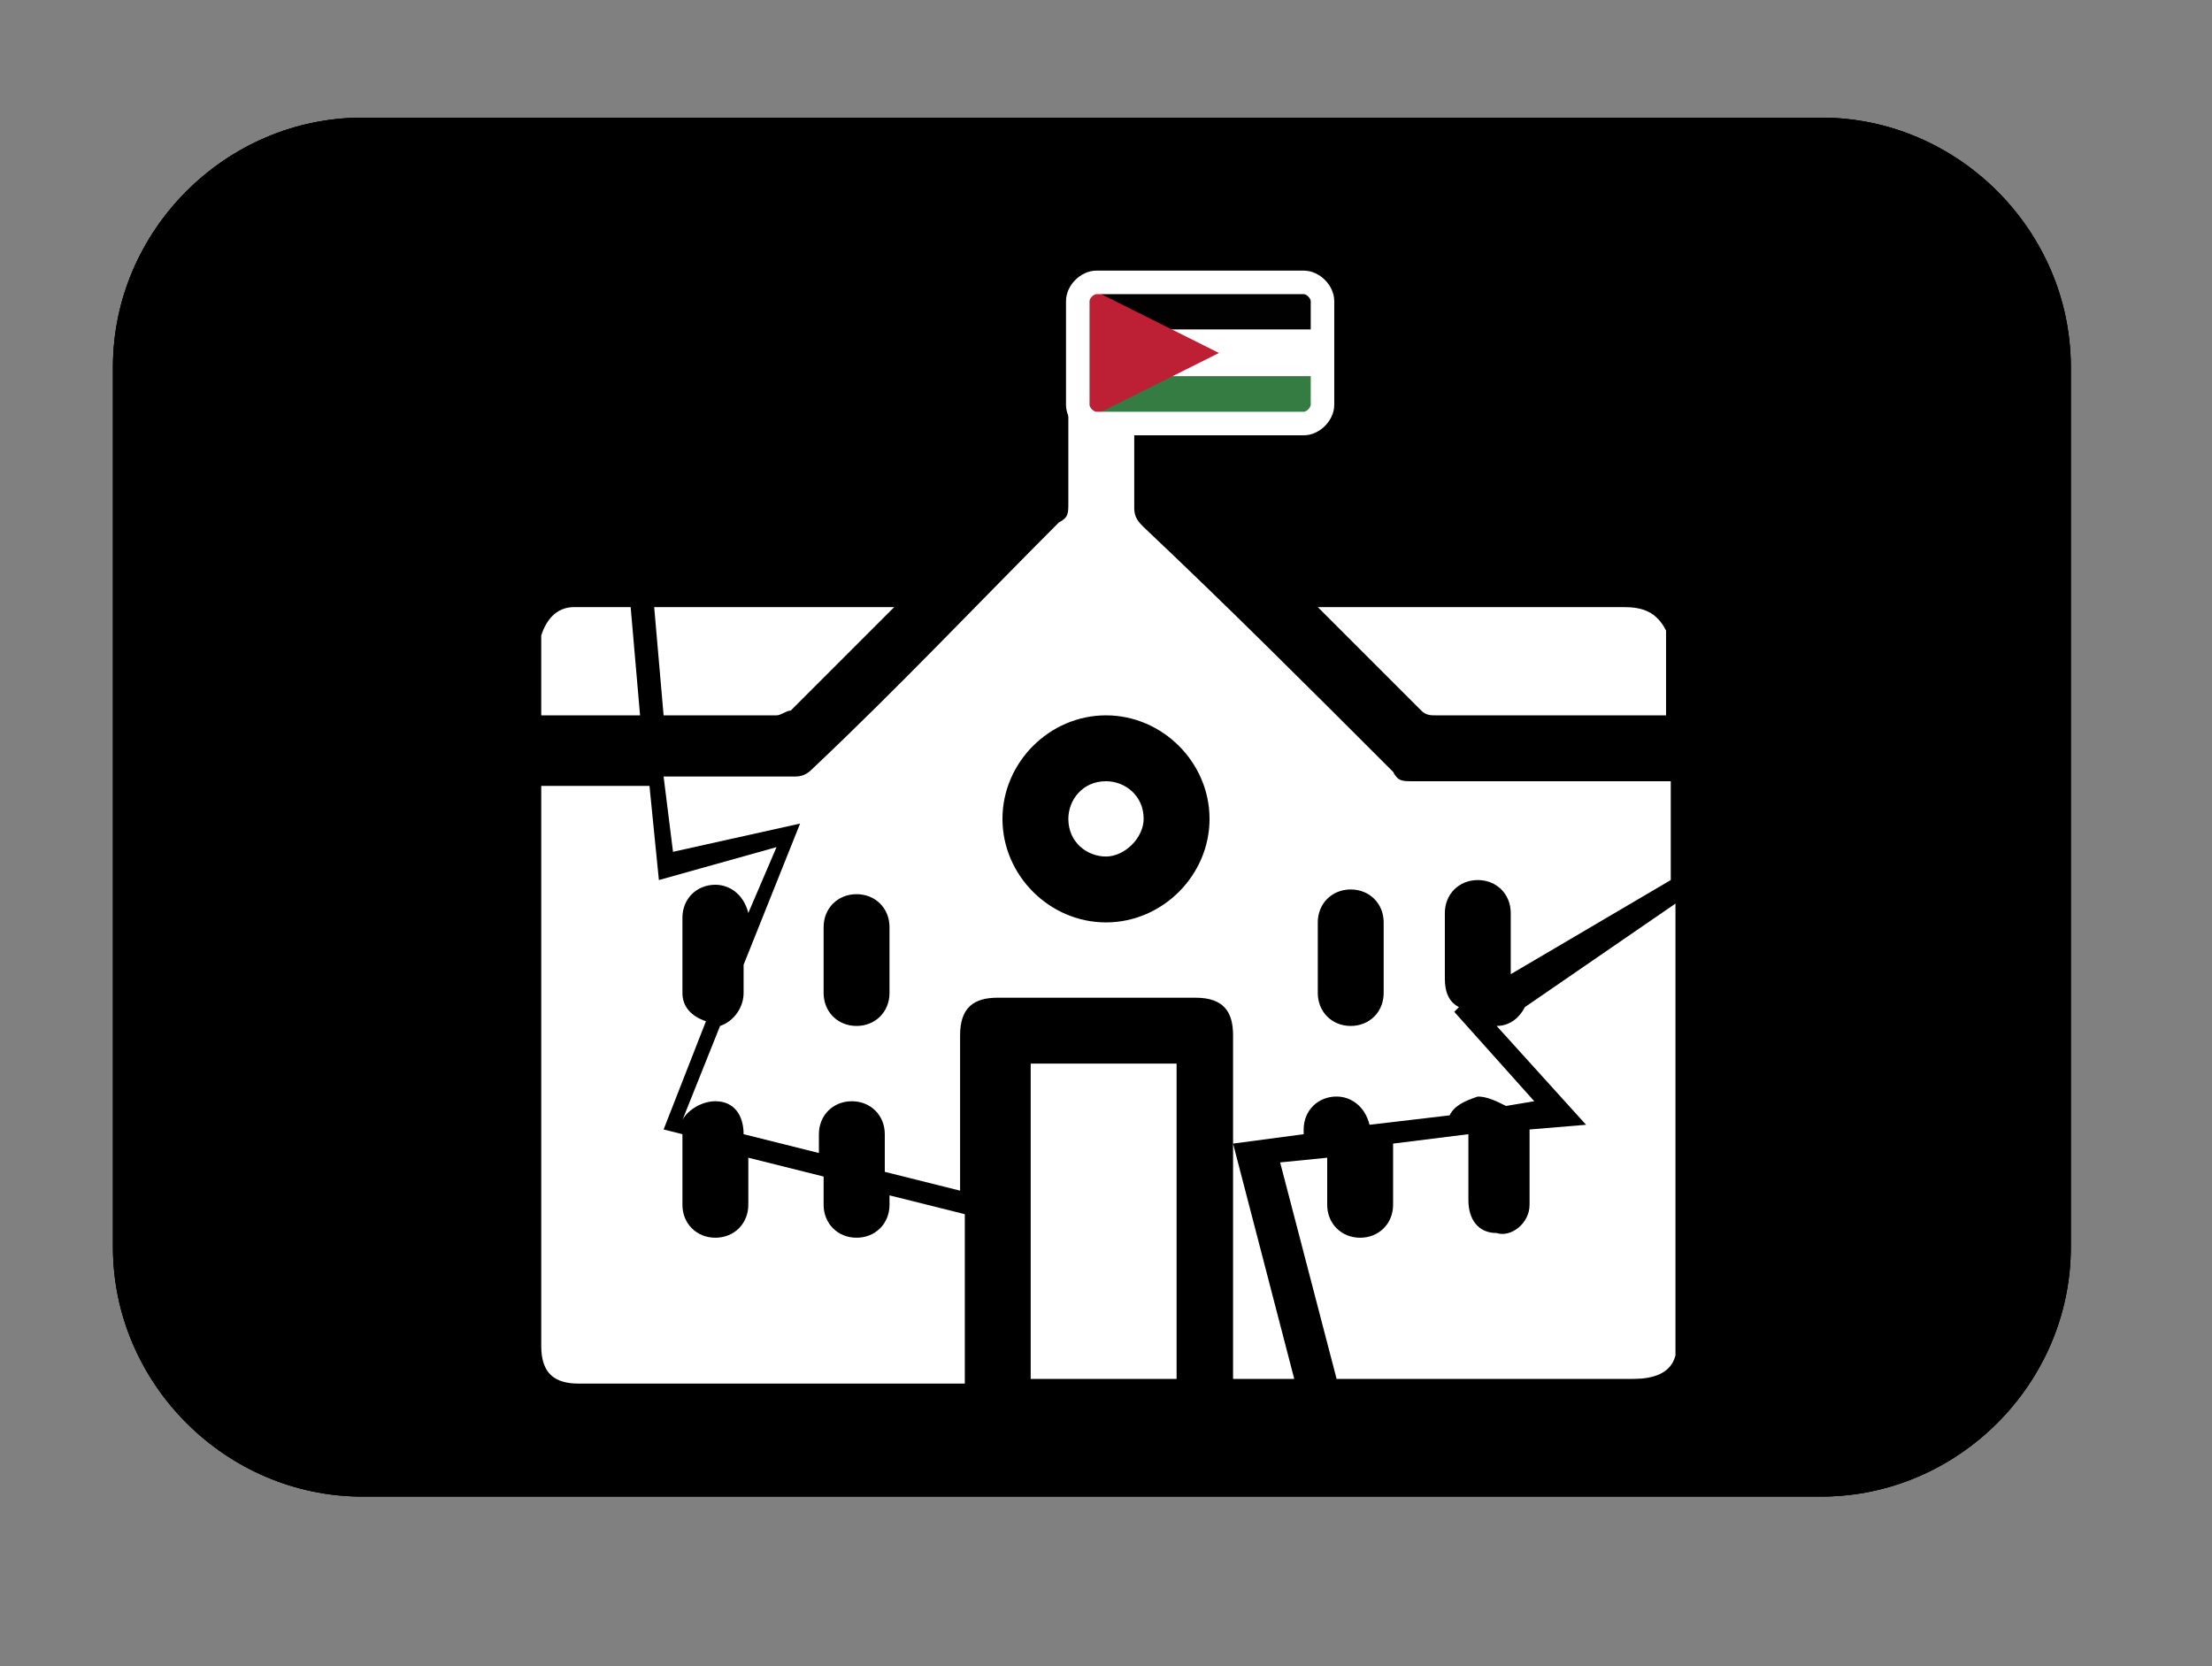 <?xml version="1.0" encoding="utf-8"?>
<!-- Generator: Adobe Illustrator 24.0.1, SVG Export Plug-In . SVG Version: 6.00 Build 0)  -->
<svg version="1.1" id="Layer_1" xmlns="http://www.w3.org/2000/svg" xmlns:xlink="http://www.w3.org/1999/xlink" x="0px" y="0px"
	 viewBox="0 0 47 35.4" style="enable-background:new 0 0 47 35.4;" xml:space="preserve">
<rect x="0" y="0" width="47" height="35.4" fill="#808080" stroke="none"/>
<style type="text/css">
	.st0{clip-path:url(#SVGID_4_);}
	.st1{fill:#022A41;}
	.st2{clip-path:url(#SVGID_9_);}
	.st3{clip-path:url(#SVGID_10_);fill:#022A41;}
	.st4{clip-path:url(#SVGID_13_);}
	.st5{clip-path:url(#SVGID_14_);fill:#022A41;}
	.st6{fill:#FFFFFF;}
	.st7{fill:none;}
	.st8{clip-path:url(#SVGID_16_);fill:#010101;}
	.st9{clip-path:url(#SVGID_18_);fill:#FFFFFF;}
	.st10{clip-path:url(#SVGID_20_);fill:#347C41;}
	.st11{clip-path:url(#SVGID_22_);fill:#BD1F34;}
	.st12{fill:none;stroke:#FFFFFF;stroke-width:0.5;stroke-miterlimit:10;}
</style>
<g>
	<g>
		<g>
			<defs>
				<path id="SVGID_2_" d="M7.7,31.8h31c2.9,0,5.3-2.4,5.3-5.3V7.8c0-2.9-2.4-5.3-5.3-5.3h-31c-2.9,0-5.3,2.4-5.3,5.3v18.7
					C2.4,29.4,4.8,31.8,7.7,31.8z"/>
			</defs>
			<clipPath id="SVGID_4_">
				<use xlink:href="#SVGID_2_"  style="overflow:visible;"/>
			</clipPath>
			<g class="st0">
				<g>
					<path id="SVGID_3_" class="st1" d="M7.1,2.5c-2.6,0-4.7,2.1-4.7,4.7v19.9c0,2.6,2.1,4.7,4.7,4.7h32.2c2.6,0,4.7-2.1,4.7-4.7
						V7.2c0-2.6-2.1-4.7-4.7-4.7H7.1z"/>
				</g>
				<g>
					<g>
						<defs>
							<path id="SVGID_5_" d="M7.1,2.5c-2.6,0-4.7,2.1-4.7,4.7v19.9c0,2.6,2.1,4.7,4.7,4.7h32.2c2.6,0,4.7-2.1,4.7-4.7V7.2
								c0-2.6-2.1-4.7-4.7-4.7H7.1z"/>
						</defs>
						<clipPath id="SVGID_6_">
							<use xlink:href="#SVGID_5_"  style="overflow:visible;"/>
						</clipPath>
					</g>
					<g>
						<defs>
							<path id="SVGID_7_" d="M7.1,2.5c-2.6,0-4.7,2.1-4.7,4.7v19.9c0,2.6,2.1,4.7,4.7,4.7h32.2c2.6,0,4.7-2.1,4.7-4.7V7.2
								c0-2.6-2.1-4.7-4.7-4.7H7.1z"/>
						</defs>
						<defs>
							<path id="SVGID_8_" d="M7.1,2.5c-2.6,0-4.7,2.1-4.7,4.7v19.9c0,2.6,2.1,4.7,4.7,4.7h32.2c2.6,0,4.7-2.1,4.7-4.7V7.2
								c0-2.6-2.1-4.7-4.7-4.7H7.1z"/>
						</defs>
						<clipPath id="SVGID_9_">
							<use xlink:href="#SVGID_7_"  style="overflow:visible;"/>
						</clipPath>
						<clipPath id="SVGID_10_" class="st2">
							<use xlink:href="#SVGID_8_"  style="overflow:visible;"/>
						</clipPath>
						<path class="st3" d="M39.3,31.8H7.1c-2.6,0-4.7-2.1-4.7-4.7V7.2c0-2.6,2.1-4.7,4.7-4.7h32.2c2.6,0,4.7,2.1,4.7,4.7v19.9
							C44,29.7,41.9,31.8,39.3,31.8"/>
					</g>
					<g>
						<defs>
							<path id="SVGID_11_" d="M7.1,2.5c-2.6,0-4.7,2.1-4.7,4.7v19.9c0,2.6,2.1,4.7,4.7,4.7h32.2c2.6,0,4.7-2.1,4.7-4.7V7.2
								c0-2.6-2.1-4.7-4.7-4.7H7.1z"/>
						</defs>
						<defs>
							<path id="SVGID_12_" d="M7.1,2.5c-2.6,0-4.7,2.1-4.7,4.7v19.9c0,2.6,2.1,4.7,4.7,4.7h32.2c2.6,0,4.7-2.1,4.7-4.7V7.2
								c0-2.6-2.1-4.7-4.7-4.7H7.1z"/>
						</defs>
						<clipPath id="SVGID_13_">
							<use xlink:href="#SVGID_11_"  style="overflow:visible;"/>
						</clipPath>
						<clipPath id="SVGID_14_" class="st4">
							<use xlink:href="#SVGID_12_"  style="overflow:visible;"/>
						</clipPath>
						<path class="st5" d="M39.3,31.8H7.1c-2.6,0-4.7-2.1-4.7-4.7V7.2c0-2.6,2.1-4.7,4.7-4.7h32.2c2.6,0,4.7,2.1,4.7,4.7v19.9
							C44,29.7,41.9,31.8,39.3,31.8"/>
					</g>
				</g>
			</g>
		</g>
	</g>
</g>
<g>
	<path class="st6" d="M21.9,22.6c1,0,2,0,3.1,0c0,2.2,0,4.5,0,6.7c-1,0-2,0-3.1,0C21.9,27.1,21.9,24.9,21.9,22.6z"/>
	<path class="st6" d="M23.5,18.2c-0.4,0-0.8-0.3-0.8-0.8c0-0.4,0.3-0.8,0.8-0.8c0.4,0,0.8,0.3,0.8,0.8
		C24.3,17.8,23.9,18.2,23.5,18.2z"/>
	<path class="st7" d="M31.7,23.5c-0.2,0-0.5,0.2-0.6,0.4l1.1-0.1C32.2,23.5,31.9,23.5,31.7,23.5z"/>
	<path class="st7" d="M32.4,19.6c0-0.4-0.3-0.7-0.7-0.7c-0.4,0-0.7,0.3-0.7,0.7c0,0.2,0,0.5,0,0.7s0,0.5,0,0.7s0.1,0.4,0.3,0.6
		l1.1-0.8C32.5,20.5,32.5,20,32.4,19.6z"/>
	<path class="st7" d="M28.7,21.8c0.4,0,0.7-0.3,0.7-0.7c0-0.2,0-0.5,0-0.7s0-0.5,0-0.7c0-0.4-0.3-0.7-0.7-0.7s-0.7,0.3-0.7,0.7
		c0,0.5,0,1,0,1.5C28,21.5,28.3,21.8,28.7,21.8z"/>
	<path class="st7" d="M28,25.6c0,0.4,0.3,0.7,0.7,0.7c0.4,0,0.7-0.3,0.7-0.7c0-0.2,0-0.5,0-0.8c0-0.2,0-0.3,0-0.5L28,24.6
		C28,24.9,28,25.3,28,25.6z"/>
	<path class="st7" d="M31.1,24.9c0,0.2,0,0.5,0,0.7c0,0.4,0.3,0.7,0.6,0.7c0.4,0,0.7-0.3,0.7-0.6c0-0.5,0-1.1,0-1.6c0,0,0,0,0,0
		l-1.4,0.2C31.1,24.4,31.1,24.7,31.1,24.9z"/>
	<path class="st7" d="M15.3,23.5c-0.4,0-0.7,0.2-0.7,0.6c0,0.5,0,1,0,1.6c0,0.4,0.3,0.7,0.7,0.7c0.4,0,0.7-0.3,0.7-0.7
		c0-0.2,0-0.5,0-0.7s0-0.5,0-0.7C15.9,23.8,15.7,23.5,15.3,23.5z"/>
	<path class="st7" d="M28.7,23.4c-0.4,0-0.7,0.3-0.7,0.7c0,0,0,0.1,0,0.1l1.4-0.2C29.4,23.7,29.1,23.4,28.7,23.4z"/>
	<path class="st7" d="M31.8,21.8c0.3,0,0.5-0.2,0.6-0.4L31.8,21.8L31.8,21.8z"/>
	<path class="st7" d="M23.5,15.2c-1.2,0-2.2,1-2.2,2.2c0,1.2,1,2.2,2.2,2.2c1.2,0,2.2-1,2.2-2.2C25.7,16.2,24.7,15.2,23.5,15.2z"/>
	<path class="st7" d="M15.2,18.9c-0.4,0-0.7,0.3-0.7,0.7c0,0.5,0,1,0,1.6c0,0.4,0.3,0.7,0.7,0.6c0.4,0,0.6-0.3,0.7-0.7
		c0-0.2,0-0.5,0-0.8c0-0.2,0-0.5,0-0.7C15.9,19.2,15.6,18.9,15.2,18.9z"/>
	<path class="st7" d="M18.2,23.4c-0.4,0-0.7,0.3-0.7,0.7c0,0.5,0,1,0,1.4c0,0.4,0.3,0.7,0.7,0.7c0.4,0,0.7-0.3,0.7-0.7
		c0-0.2,0-0.5,0-0.7c0-0.2,0-0.5,0-0.7C18.9,23.7,18.6,23.4,18.2,23.4z"/>
	<path class="st7" d="M18.2,21.8c0.4,0,0.7-0.3,0.7-0.7c0-0.2,0-0.5,0-0.7c0-0.2,0-0.5,0-0.7c0-0.4-0.3-0.7-0.7-0.7
		c-0.4,0-0.7,0.3-0.7,0.7c0,0.5,0,1,0,1.4C17.5,21.5,17.8,21.8,18.2,21.8z"/>
	<path class="st6" d="M30.2,15.1c0.1,0.1,0.2,0.1,0.3,0.1c1.6,0,3.3,0,4.9,0c0-0.6,0-1.2,0-1.8c-0.2-0.4-0.5-0.5-0.9-0.5
		c-2.1,0-4.1,0-6.2,0c-0.1,0-0.2,0-0.3,0c0.1,0.1,0.1,0.1,0.1,0.1C28.8,13.7,29.5,14.4,30.2,15.1z"/>
	<path class="st6" d="M32.4,21.4c-0.1,0.2-0.3,0.4-0.6,0.4l1.9,2.1L32.5,24c0,0,0,0,0,0c0,0.5,0,1.1,0,1.6c0,0.4-0.4,0.7-0.7,0.6
		c-0.4,0-0.6-0.3-0.6-0.7c0-0.2,0-0.5,0-0.7c0-0.2,0-0.4,0-0.7l-1.6,0.2c0,0.2,0,0.3,0,0.5c0,0.3,0,0.5,0,0.8c0,0.4-0.3,0.7-0.7,0.7
		s-0.7-0.3-0.7-0.7c0-0.4,0-0.7,0-1l-1,0.1l1.2,4.6c2.1,0,4.2,0,6.3,0c0.4,0,0.8-0.1,0.9-0.5c0-3.2,0-6.4,0-9.6L32.4,21.4z"/>
	<path class="st6" d="M16.5,15.2c0.1,0,0.2-0.1,0.3-0.1c0.7-0.7,1.3-1.3,2-2c0,0,0.1-0.1,0.2-0.2c-0.2,0-0.2,0-0.3,0
		c-1.6,0-3.2,0-4.8,0l0.2,2.3C14.9,15.2,15.7,15.2,16.5,15.2z"/>
	<path class="st6" d="M13,12.9c-0.3,0-0.6,0-0.8,0c-0.4,0-0.6,0.3-0.7,0.6c0,0.6,0,1.1,0,1.7c0.1,0,0.1,0,0.1,0c0.7,0,1.3,0,2,0
		l-0.2-2.3C13.3,12.9,13.1,12.9,13,12.9z"/>
	<path class="st7" d="M19,24.9c0-0.2,0-0.5,0-0.7c0-0.4-0.3-0.7-0.7-0.7c-0.4,0-0.7,0.3-0.7,0.7c0,0.1,0,0.3,0,0.4L19,24.9
		C19,24.9,19,24.9,19,24.9z"/>
	<path class="st7" d="M15.9,21.1c0-0.2,0-0.4,0-0.6l-0.5,1.3C15.7,21.7,15.9,21.5,15.9,21.1z"/>
	<path class="st7" d="M15.9,24.2C15.9,24.2,15.9,24.2,15.9,24.2c0-0.4-0.3-0.7-0.6-0.7c-0.3,0-0.6,0.1-0.7,0.4l0,0L15.9,24.2z"/>
	<path class="st7" d="M15.2,18.9c-0.4,0-0.7,0.3-0.7,0.7c0,0.5,0,1,0,1.6c0,0.3,0.2,0.5,0.5,0.6l0.9-2.3
		C15.8,19.2,15.6,18.9,15.2,18.9z"/>
	<path class="st7" d="M17.5,25.6c0,0.4,0.3,0.7,0.7,0.7c0.4,0,0.7-0.3,0.7-0.7c0-0.1,0-0.2,0-0.3L17.5,25
		C17.5,25.2,17.5,25.4,17.5,25.6z"/>
	<path class="st7" d="M14.5,25.7c0,0.4,0.3,0.7,0.7,0.7c0.4,0,0.7-0.3,0.7-0.7c0-0.2,0-0.5,0-0.7c0-0.1,0-0.2,0-0.3l-1.4-0.4
		C14.5,24.7,14.5,25.2,14.5,25.7z"/>
	<path class="st7" d="M28.7,18.9c-0.4,0-0.7,0.3-0.7,0.7c0,0.5,0,1,0,1.5c0,0.4,0.3,0.7,0.7,0.7c0.4,0,0.7-0.3,0.7-0.7
		c0-0.2,0-0.5,0-0.7s0-0.5,0-0.7C29.4,19.2,29.1,18.9,28.7,18.9z"/>
	<path class="st7" d="M23.5,15.2c-1.2,0-2.2,1-2.2,2.2c0,1.2,1,2.2,2.2,2.2c1.2,0,2.2-1,2.2-2.2C25.7,16.2,24.7,15.2,23.5,15.2z"/>
	<path class="st7" d="M18.2,18.9c-0.4,0-0.7,0.3-0.7,0.7c0,0.5,0,1,0,1.4c0,0.4,0.3,0.7,0.7,0.7c0.4,0,0.7-0.3,0.7-0.7
		c0-0.2,0-0.5,0-0.7c0-0.2,0-0.5,0-0.7C18.9,19.2,18.6,18.9,18.2,18.9z"/>
	<path class="st6" d="M35.5,18.7c0-0.7,0-1.4,0-2.1c-1.8,0-3.7,0-5.5,0c-0.2,0-0.3,0-0.4-0.2c-1.8-1.8-3.5-3.5-5.3-5.2
		c-0.1-0.1-0.2-0.2-0.2-0.4c0-0.5,0-1.6,0-2.2h-1.4c0,0.5,0,1.6,0,2.1c0,0.2,0,0.3-0.2,0.4c-1.7,1.7-3.4,3.5-5.2,5.2
		c-0.1,0.1-0.2,0.2-0.4,0.2c-0.9,0-1.9,0-2.8,0l0.2,1.6l2.7-0.6l-1.2,3c0,0.2,0,0.4,0,0.6c0,0.3-0.2,0.6-0.5,0.7l-0.8,2
		c0.1-0.2,0.4-0.4,0.7-0.4c0.4,0,0.6,0.3,0.6,0.7c0,0,0,0,0,0l1.6,0.4c0-0.1,0-0.3,0-0.4c0-0.4,0.3-0.7,0.7-0.7
		c0.4,0,0.7,0.3,0.7,0.7c0,0.2,0,0.5,0,0.7c0,0,0,0.1,0,0.1l1.6,0.4c0-1.1,0-2.2,0-3.3c0-0.6,0.3-0.8,0.8-0.8c1.4,0,2.8,0,4.2,0
		c0.6,0,0.8,0.3,0.8,0.8c0,2.3,0,4.7,0,7c0,0.1,0,0.2,0,0.3c0.1,0,0.2,0,0.3,0c0.3,0,0.7,0,1,0l-1.3-5l1.5-0.2c0,0,0-0.1,0-0.1
		c0-0.4,0.3-0.7,0.7-0.7c0.3,0,0.6,0.2,0.7,0.6l1.7-0.2c0.1-0.2,0.3-0.3,0.6-0.4c0.2,0,0.4,0.1,0.6,0.2l0.6-0.1l-1.7-1.9l0.1-0.1
		c-0.2-0.1-0.3-0.3-0.3-0.6s0-0.5,0-0.7s0-0.5,0-0.7c0-0.4,0.3-0.7,0.7-0.7c0.4,0,0.7,0.3,0.7,0.7c0,0.4,0,0.9,0,1.3L35.5,18.7z
		 M18.9,20.4c0,0.2,0,0.5,0,0.7c0,0.4-0.3,0.7-0.7,0.7c-0.4,0-0.7-0.3-0.7-0.7c0-0.5,0-1,0-1.4c0-0.4,0.3-0.7,0.7-0.7
		c0.4,0,0.7,0.3,0.7,0.7C18.9,19.9,18.9,20.1,18.9,20.4z M23.5,19.6c-1.2,0-2.2-1-2.2-2.2c0-1.2,1-2.2,2.2-2.2s2.2,1,2.2,2.2
		C25.7,18.6,24.7,19.6,23.5,19.6z M29.4,20.4c0,0.2,0,0.5,0,0.7c0,0.4-0.3,0.7-0.7,0.7c-0.4,0-0.7-0.3-0.7-0.7c0-0.5,0-1,0-1.5
		c0-0.4,0.3-0.7,0.7-0.7s0.7,0.3,0.7,0.7C29.4,19.9,29.4,20.2,29.4,20.4z"/>
	<path class="st6" d="M18.9,25.6c0,0.4-0.3,0.7-0.7,0.7c-0.4,0-0.7-0.3-0.7-0.7c0-0.2,0-0.4,0-0.6l-1.6-0.4c0,0.1,0,0.2,0,0.3
		c0,0.2,0,0.5,0,0.7c0,0.4-0.3,0.7-0.7,0.7c-0.4,0-0.7-0.3-0.7-0.7c0-0.5,0-1,0-1.5l-0.4-0.1l0.9-2.3c-0.3-0.1-0.5-0.3-0.5-0.6
		c0-0.5,0-1.1,0-1.6c0-0.4,0.3-0.7,0.7-0.7c0.3,0,0.6,0.2,0.7,0.6l0.6-1.4L14,18.7l-0.2-2c-0.7,0-1.3,0-2,0c-0.1,0-0.2,0-0.3,0
		c0,0.1,0,0.2,0,0.3c0,3.9,0,7.8,0,11.6c0,0.6,0.3,0.8,0.8,0.8c2.6,0,5.3,0,7.9,0c0.1,0,0.2,0,0.3,0c0-0.1,0-0.2,0-0.3
		c0-1.1,0-2.2,0-3.3l-1.6-0.4C18.9,25.4,18.9,25.5,18.9,25.6z"/>
	<path class="st6" d="M14.6,23.8L14.6,23.8L14.6,23.8L14.6,23.8z"/>
	<g>
		<g>
			<g>
				<g>
					<g>
						<defs>
							<path id="SVGID_15_" d="M23.3,6h4.4c0.2,0,0.4,0.2,0.4,0.4v2.2c0,0.2-0.2,0.4-0.4,0.4h-4.4c-0.2,0-0.4-0.2-0.4-0.4V6.4
								C22.9,6.2,23.1,6,23.3,6z"/>
						</defs>
						<clipPath id="SVGID_16_">
							<use xlink:href="#SVGID_15_"  style="overflow:visible;"/>
						</clipPath>
						<rect x="22.9" y="6" class="st8" width="5.2" height="3"/>
					</g>
				</g>
			</g>
			<g>
				<g>
					<g>
						<defs>
							<path id="SVGID_17_" d="M23.3,6h4.4c0.2,0,0.4,0.2,0.4,0.4v2.2c0,0.2-0.2,0.4-0.4,0.4h-4.4c-0.2,0-0.4-0.2-0.4-0.4V6.4
								C22.9,6.2,23.1,6,23.3,6z"/>
						</defs>
						<clipPath id="SVGID_18_">
							<use xlink:href="#SVGID_17_"  style="overflow:visible;"/>
						</clipPath>
						<rect x="22.9" y="7" class="st9" width="5.2" height="1"/>
					</g>
				</g>
			</g>
			<g>
				<g>
					<g>
						<defs>
							<path id="SVGID_19_" d="M23.3,6h4.4c0.2,0,0.4,0.2,0.4,0.4v2.2c0,0.2-0.2,0.4-0.4,0.4h-4.4c-0.2,0-0.4-0.2-0.4-0.4V6.4
								C22.9,6.2,23.1,6,23.3,6z"/>
						</defs>
						<clipPath id="SVGID_20_">
							<use xlink:href="#SVGID_19_"  style="overflow:visible;"/>
						</clipPath>
						<rect x="22.9" y="8" class="st10" width="5.2" height="1"/>
					</g>
				</g>
			</g>
			<g>
				<g>
					<g>
						<defs>
							<path id="SVGID_21_" d="M23.3,6h4.4c0.2,0,0.4,0.2,0.4,0.4v2.2c0,0.2-0.2,0.4-0.4,0.4h-4.4c-0.2,0-0.4-0.2-0.4-0.4V6.4
								C22.9,6.2,23.1,6,23.3,6z"/>
						</defs>
						<clipPath id="SVGID_22_">
							<use xlink:href="#SVGID_21_"  style="overflow:visible;"/>
						</clipPath>
						<polygon class="st11" points="22.9,6 22.9,9 25.9,7.5 						"/>
					</g>
				</g>
			</g>
			<g>
				<path id="SVGID_1_" class="st12" d="M23.3,6h4.4c0.2,0,0.4,0.2,0.4,0.4v2.2c0,0.2-0.2,0.4-0.4,0.4h-4.4c-0.2,0-0.4-0.2-0.4-0.4
					V6.4C22.9,6.2,23.1,6,23.3,6z"/>
			</g>
		</g>
	</g>
</g>
</svg>

